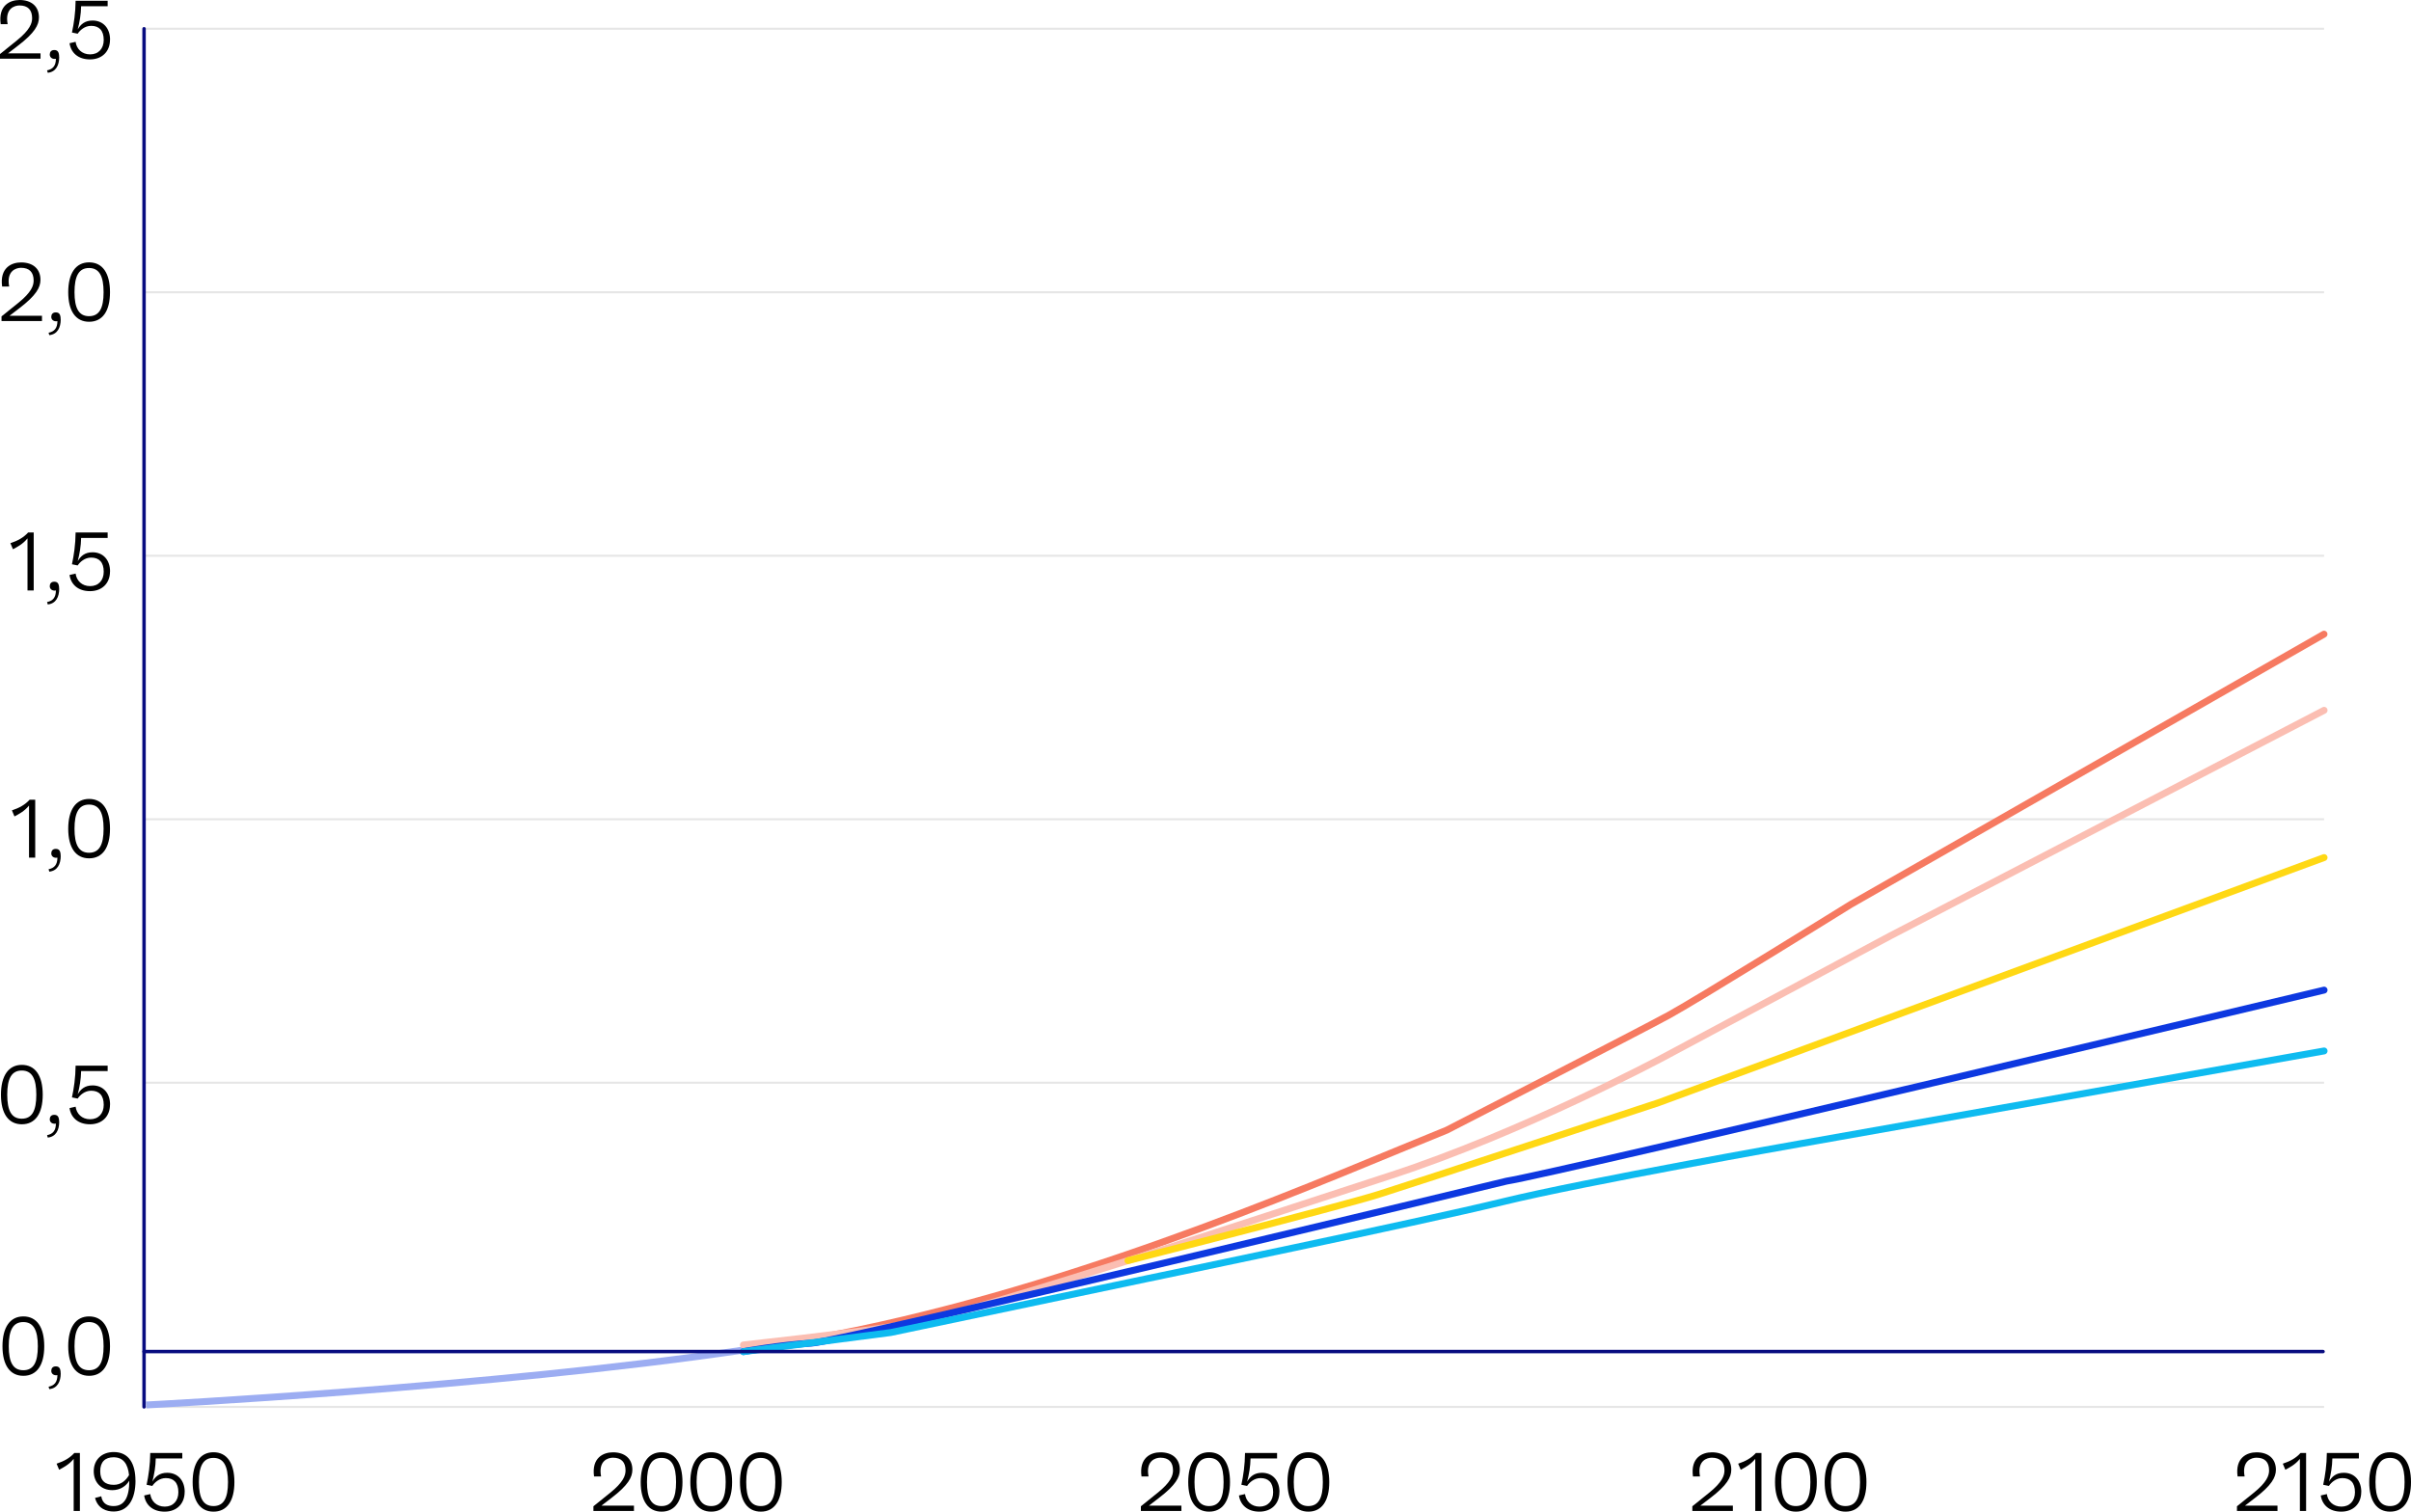 <?xml version="1.0" encoding="UTF-8"?>
<svg xmlns="http://www.w3.org/2000/svg" id="Layer_2" viewBox="0 0 349.81 219.36" width="349.81" height="219.36" x="0" y="0"><defs><style>.cls-1{stroke:#fbbeb2;}.cls-1,.cls-2,.cls-3,.cls-4,.cls-5,.cls-6{stroke-linecap:round;stroke-linejoin:round;}.cls-1,.cls-2,.cls-3,.cls-4,.cls-5,.cls-6,.cls-7,.cls-8{fill:none;}.cls-2{stroke:#f67a61;}.cls-3{stroke:#ffd814;}.cls-4{stroke:#0d38e0;}.cls-5{stroke:#0ebbf0;}.cls-6{stroke:#080c80;stroke-width:.5px;}.cls-7{stroke:#9cadf2;}.cls-7,.cls-8{stroke-miterlimit:10;}.cls-8{stroke:#e6e6e6;stroke-width:.3px;}</style></defs><g id="Facts_Figures"><path d="m6.42,195.35c0,2.75-1.09,4.29-3.03,4.29s-3.03-1.55-3.03-4.29,1.09-4.33,3.03-4.33,3.03,1.56,3.03,4.33Zm-5.15,0c0,2.31.62,3.48,2.11,3.48s2.11-1.16,2.11-3.48-.62-3.51-2.11-3.51-2.11,1.18-2.11,3.51Z"/><path d="m8.81,199.29c0,1.16-.46,2.16-1.66,2.28l-.1-.35c.82-.16,1.28-.65,1.28-1.68-.07.02-.14.02-.19.02-.4,0-.7-.25-.7-.64,0-.36.2-.65.65-.65s.71.23.71,1.01Z"/><path d="m15.96,195.35c0,2.75-1.09,4.29-3.03,4.29s-3.03-1.55-3.03-4.29,1.09-4.33,3.03-4.33,3.03,1.56,3.03,4.33Zm-5.15,0c0,2.31.62,3.48,2.11,3.48s2.11-1.16,2.11-3.48-.62-3.51-2.11-3.51-2.11,1.18-2.11,3.51Z"/><path d="m11.59,210.85v8.4h-.9v-7.56c-.68.85-1.52,1.26-2.11,1.58l-.37-.88c1.09-.36,1.91-.82,2.57-1.55h.82Z"/><path d="m19.66,214.83c0,2.75-1.09,4.5-3.17,4.5-.98,0-2.28-.37-2.7-1.97l.9-.24c.19,1.19,1.06,1.42,1.79,1.42,1.54,0,2.28-1.21,2.28-3.68-.49.8-1.34,1.37-2.45,1.37-1.62,0-2.71-1.1-2.71-2.75s1.16-2.78,2.91-2.78c2.22,0,3.14,1.75,3.14,4.14Zm-.94-.8c-.16-1.55-.8-2.57-2.24-2.57-1.22,0-1.94.66-1.94,2.03s.72,1.97,1.96,1.97c1.02,0,1.75-.59,2.23-1.43Z"/><path d="m26.79,216.5c0,1.71-1.16,2.85-2.9,2.85s-2.77-.98-2.97-2.35l.88-.2c.14,1.02.9,1.82,2.11,1.82s1.97-.84,1.97-2.09c0-1.39-.68-2.05-1.82-2.05-.94,0-1.63.64-1.96,1.14l-.83-.17c.28-1.29.52-2.89.53-4.61h.01s0,0,0,0h4.64v.79h-3.85c-.02,1.2-.22,2.31-.49,3.36.43-.73,1.03-1.28,2.15-1.28,1.54,0,2.54,1.12,2.54,2.78Z"/><path d="m34.01,215.06c0,2.75-1.09,4.29-3.03,4.29s-3.03-1.55-3.03-4.29,1.09-4.33,3.03-4.33,3.03,1.56,3.03,4.33Zm-5.15,0c0,2.31.62,3.48,2.11,3.48s2.11-1.16,2.11-3.48-.62-3.51-2.11-3.51-2.11,1.18-2.11,3.51Z"/><path d="m91.98,218.47v.78h-5.88v-.68l2.41-1.94c1.96-1.57,2.25-2.55,2.25-3.26,0-1.21-.62-1.85-1.83-1.85-.7,0-2.15.42-1.72,2.72h-1.02c-.37-2.71,1.34-3.5,2.75-3.5,1.75,0,2.81.96,2.81,2.52,0,1.1-.61,2.25-3.03,4.1l-1.46,1.12h4.73Z"/><path d="m99.02,215.06c0,2.75-1.09,4.29-3.03,4.29s-3.03-1.55-3.03-4.29,1.09-4.33,3.03-4.33,3.03,1.56,3.03,4.33Zm-5.15,0c0,2.31.62,3.48,2.11,3.48s2.11-1.16,2.11-3.48-.62-3.51-2.11-3.51-2.11,1.18-2.11,3.51Z"/><path d="m106.22,215.06c0,2.75-1.09,4.29-3.03,4.29s-3.03-1.55-3.03-4.29,1.09-4.33,3.03-4.33,3.03,1.56,3.03,4.33Zm-5.15,0c0,2.31.62,3.48,2.11,3.48s2.11-1.16,2.11-3.48-.62-3.51-2.11-3.51-2.11,1.18-2.11,3.51Z"/><path d="m113.42,215.06c0,2.75-1.09,4.29-3.03,4.29s-3.03-1.55-3.03-4.29,1.09-4.33,3.03-4.33,3.03,1.56,3.03,4.33Zm-5.15,0c0,2.31.62,3.48,2.11,3.48s2.11-1.16,2.11-3.48-.62-3.51-2.11-3.51-2.11,1.18-2.11,3.51Z"/><path d="m171.41,218.47v.78h-5.88v-.68l2.41-1.94c1.96-1.57,2.25-2.55,2.25-3.26,0-1.21-.62-1.85-1.83-1.85-.7,0-2.15.42-1.72,2.72h-1.02c-.37-2.71,1.34-3.5,2.75-3.5,1.75,0,2.81.96,2.81,2.52,0,1.1-.61,2.25-3.03,4.1l-1.46,1.12h4.73Z"/><path d="m178.46,215.06c0,2.75-1.09,4.29-3.03,4.29s-3.03-1.55-3.03-4.29,1.09-4.33,3.03-4.33,3.03,1.56,3.03,4.33Zm-5.15,0c0,2.31.62,3.48,2.11,3.48s2.11-1.16,2.11-3.48-.62-3.51-2.11-3.51-2.11,1.18-2.11,3.51Z"/><path d="m185.63,216.5c0,1.71-1.16,2.85-2.9,2.85s-2.77-.98-2.97-2.35l.88-.2c.14,1.02.9,1.82,2.11,1.82s1.97-.84,1.97-2.09c0-1.39-.68-2.05-1.82-2.05-.94,0-1.63.64-1.96,1.14l-.83-.17c.28-1.29.52-2.89.53-4.61h.01s0,0,0,0h4.64v.79h-3.85c-.02,1.2-.22,2.31-.49,3.36.43-.73,1.03-1.28,2.15-1.28,1.54,0,2.54,1.12,2.54,2.78Z"/><path d="m192.86,215.06c0,2.75-1.09,4.29-3.03,4.29s-3.03-1.55-3.03-4.29,1.09-4.33,3.03-4.33,3.03,1.56,3.03,4.33Zm-5.15,0c0,2.31.62,3.48,2.11,3.48s2.11-1.16,2.11-3.48-.62-3.51-2.11-3.51-2.11,1.18-2.11,3.51Z"/><path d="m251.42,218.47v.78h-5.88v-.68l2.41-1.94c1.96-1.57,2.25-2.55,2.25-3.26,0-1.21-.62-1.85-1.83-1.85-.7,0-2.15.42-1.72,2.72h-1.02c-.37-2.71,1.34-3.5,2.75-3.5,1.75,0,2.81.96,2.81,2.52,0,1.1-.61,2.25-3.03,4.1l-1.46,1.12h4.73Z"/><path d="m255.57,210.85v8.4h-.9v-7.56c-.68.85-1.52,1.26-2.11,1.58l-.37-.88c1.09-.36,1.91-.82,2.57-1.55h.82Z"/><path d="m263.6,215.06c0,2.75-1.09,4.29-3.03,4.29s-3.03-1.55-3.03-4.29,1.09-4.33,3.03-4.33,3.03,1.56,3.03,4.33Zm-5.15,0c0,2.31.62,3.48,2.11,3.48s2.11-1.16,2.11-3.48-.62-3.51-2.11-3.51-2.11,1.18-2.11,3.51Z"/><path d="m270.8,215.06c0,2.75-1.09,4.29-3.03,4.29s-3.03-1.55-3.03-4.29,1.09-4.33,3.03-4.33,3.03,1.56,3.03,4.33Zm-5.15,0c0,2.31.62,3.48,2.11,3.48s2.11-1.16,2.11-3.48-.62-3.51-2.11-3.51-2.11,1.18-2.11,3.51Z"/><path d="m330.44,218.47v.78h-5.88v-.68l2.41-1.94c1.96-1.57,2.25-2.55,2.25-3.26,0-1.21-.62-1.85-1.83-1.85-.7,0-2.15.42-1.72,2.72h-1.02c-.37-2.71,1.34-3.5,2.75-3.5,1.75,0,2.81.96,2.81,2.52,0,1.1-.61,2.25-3.03,4.1l-1.46,1.12h4.73Z"/><path d="m334.59,210.85v8.4h-.9v-7.56c-.68.85-1.52,1.26-2.11,1.58l-.37-.88c1.09-.36,1.91-.82,2.57-1.55h.82Z"/><path d="m342.59,216.5c0,1.71-1.16,2.85-2.9,2.85s-2.77-.98-2.97-2.35l.88-.2c.14,1.02.9,1.82,2.11,1.82s1.97-.84,1.97-2.09c0-1.39-.68-2.05-1.82-2.05-.94,0-1.63.64-1.96,1.14l-.83-.17c.28-1.29.52-2.89.53-4.61h.01s0,0,0,0h4.64v.79h-3.85c-.02,1.2-.22,2.31-.49,3.36.43-.73,1.03-1.28,2.15-1.28,1.54,0,2.54,1.12,2.54,2.78Z"/><path d="m349.81,215.06c0,2.75-1.09,4.29-3.03,4.29s-3.03-1.55-3.03-4.29,1.09-4.33,3.03-4.33,3.03,1.56,3.03,4.33Zm-5.15,0c0,2.31.62,3.48,2.11,3.48s2.11-1.16,2.11-3.48-.62-3.51-2.11-3.51-2.11,1.18-2.11,3.51Z"/><path d="m6.2,158.85c0,2.75-1.09,4.29-3.03,4.29s-3.03-1.55-3.03-4.29,1.09-4.33,3.03-4.33,3.03,1.56,3.03,4.33Zm-5.15,0c0,2.31.62,3.48,2.11,3.48s2.11-1.16,2.11-3.48-.62-3.51-2.11-3.51-2.11,1.18-2.11,3.51Z"/><path d="m8.59,162.79c0,1.16-.46,2.16-1.66,2.28l-.1-.35c.82-.16,1.28-.65,1.28-1.68-.07.02-.14.02-.19.02-.4,0-.7-.25-.7-.64,0-.36.2-.65.65-.65s.71.23.71,1.01Z"/><path d="m15.96,160.29c0,1.71-1.16,2.85-2.9,2.85s-2.77-.98-2.97-2.35l.88-.2c.14,1.02.9,1.82,2.11,1.82s1.97-.84,1.97-2.09c0-1.39-.68-2.05-1.82-2.05-.94,0-1.63.64-1.96,1.14l-.83-.17c.28-1.29.52-2.89.53-4.61h.01s0,0,0,0h4.64v.79h-3.85c-.02,1.2-.22,2.31-.49,3.36.43-.73,1.03-1.28,2.15-1.28,1.54,0,2.54,1.12,2.54,2.78Z"/><path d="m5.11,116.05v8.4h-.9v-7.56c-.68.85-1.52,1.26-2.11,1.58l-.37-.88c1.09-.36,1.91-.82,2.57-1.55h.82Z"/><path d="m8.81,124.2c0,1.16-.46,2.16-1.66,2.28l-.1-.35c.82-.16,1.28-.65,1.28-1.68-.07.02-.14.02-.19.02-.4,0-.7-.25-.7-.64,0-.36.2-.65.65-.65s.71.23.71,1.01Z"/><path d="m15.96,120.26c0,2.75-1.09,4.29-3.03,4.29s-3.03-1.55-3.03-4.29,1.09-4.33,3.03-4.33,3.03,1.56,3.03,4.33Zm-5.15,0c0,2.31.62,3.48,2.11,3.48s2.11-1.16,2.11-3.48-.62-3.51-2.11-3.51-2.11,1.18-2.11,3.51Z"/><path d="m4.89,77.28v8.4h-.9v-7.56c-.68.85-1.52,1.26-2.11,1.58l-.37-.88c1.09-.36,1.91-.82,2.57-1.55h.82Z"/><path d="m8.59,85.43c0,1.16-.46,2.16-1.66,2.28l-.1-.35c.82-.16,1.28-.65,1.28-1.68-.07.02-.14.02-.19.02-.4,0-.7-.25-.7-.64,0-.36.2-.65.65-.65s.71.23.71,1.01Z"/><path d="m15.96,82.93c0,1.71-1.16,2.85-2.9,2.85s-2.77-.98-2.97-2.35l.88-.2c.14,1.02.9,1.82,2.11,1.82s1.97-.84,1.97-2.09c0-1.39-.68-2.05-1.82-2.05-.94,0-1.63.64-1.96,1.14l-.83-.17c.28-1.29.52-2.89.53-4.61h.01s0,0,0,0h4.64v.79h-3.85c-.02,1.2-.22,2.31-.49,3.36.43-.73,1.03-1.28,2.15-1.28,1.54,0,2.54,1.12,2.54,2.78Z"/><path d="m6.09,45.81v.78H.22v-.68l2.41-1.94c1.96-1.57,2.25-2.55,2.25-3.26,0-1.21-.62-1.85-1.83-1.85-.7,0-2.15.42-1.72,2.72H.31c-.37-2.71,1.34-3.5,2.75-3.5,1.75,0,2.81.96,2.81,2.52,0,1.1-.61,2.25-3.03,4.1l-1.46,1.12h4.73Z"/><path d="m8.81,46.35c0,1.16-.46,2.16-1.66,2.28l-.1-.35c.82-.16,1.28-.65,1.28-1.68-.07.02-.14.02-.19.02-.4,0-.7-.25-.7-.64,0-.36.2-.65.65-.65s.71.23.71,1.01Z"/><path d="m15.96,42.4c0,2.75-1.09,4.29-3.03,4.29s-3.03-1.55-3.03-4.29,1.09-4.33,3.03-4.33,3.03,1.56,3.03,4.33Zm-5.15,0c0,2.31.62,3.48,2.11,3.48s2.11-1.16,2.11-3.48-.62-3.51-2.11-3.51-2.11,1.18-2.11,3.51Z"/><path d="m5.88,7.74v.78H0v-.68l2.41-1.94c1.96-1.57,2.25-2.55,2.25-3.26,0-1.21-.62-1.85-1.83-1.85-.7,0-2.15.42-1.72,2.72H.1C-.28.79,1.44,0,2.84,0c1.75,0,2.81.96,2.81,2.52,0,1.1-.61,2.25-3.03,4.1l-1.46,1.12h4.73Z"/><path d="m8.59,8.28c0,1.16-.46,2.16-1.66,2.28l-.1-.35c.82-.16,1.28-.65,1.28-1.68-.07.02-.14.02-.19.02-.4,0-.7-.25-.7-.64,0-.36.2-.65.65-.65s.71.23.71,1.01Z"/><path d="m15.96,5.77c0,1.71-1.16,2.85-2.9,2.85s-2.77-.98-2.97-2.35l.88-.2c.14,1.02.9,1.82,2.11,1.82s1.97-.84,1.97-2.09c0-1.39-.68-2.05-1.82-2.05-.94,0-1.63.64-1.96,1.14l-.83-.17c.28-1.29.52-2.89.53-4.61h.01s0,0,0,0h4.64v.79h-3.85c-.02,1.2-.22,2.31-.49,3.36.43-.73,1.03-1.28,2.15-1.28,1.54,0,2.54,1.12,2.54,2.78Z"/><line class="cls-8" x1="20.9" y1="4.17" x2="337.2" y2="4.17"/><line class="cls-8" x1="337.2" y1="204.15" x2="20.9" y2="204.15"/><line class="cls-8" x1="20.9" y1="42.41" x2="337.2" y2="42.41"/><line class="cls-8" x1="20.9" y1="80.64" x2="337.2" y2="80.64"/><line class="cls-8" x1="20.9" y1="118.88" x2="337.2" y2="118.88"/><line class="cls-8" x1="20.9" y1="157.11" x2="337.2" y2="157.11"/><path class="cls-2" d="m107.78,195.9c5.96-.88,11.56-1.84,16.53-2.87,35.42-7.37,69.44-22.54,85.6-29.04,0,0,27.92-14.33,32.25-16.7,4.33-2.37,26.36-16.05,26.36-16.05l24.92-14.23,43.75-24.99"/><path class="cls-7" d="m21.21,203.87s50.03-2.56,86.57-7.96"/><path class="cls-1" d="m107.86,195.16c11.84-1.31,22-2.57,25.86-3.43,11.58-2.56,48.85-14.9,68.03-21.15,19.18-6.25,39.54-17.14,39.54-17.14l32.93-17.62,62.98-32.75"/><path class="cls-3" d="m337.2,124.44l-96.57,35.57s-34.99,11.54-40.6,13.3c-5.61,1.76-36.38,9.62-36.38,9.62"/><path class="cls-4" d="m337.2,143.67s-111.47,26.6-118.62,27.72c0,0-96.18,23.22-100.79,23.5-4.61.27-9.93,1.24-9.93,1.24"/><path class="cls-5" d="m337.2,152.5l-76.23,13.5s-31,5.47-42.95,8.39c-11.95,2.92-51.5,11.13-51.5,11.13l-37.29,7.84-21.37,2.77"/><line class="cls-6" x1="20.9" y1="196.12" x2="337.05" y2="196.12"/><line class="cls-6" x1="20.9" y1="204.15" x2="20.9" y2="4.17"/></g></svg>

